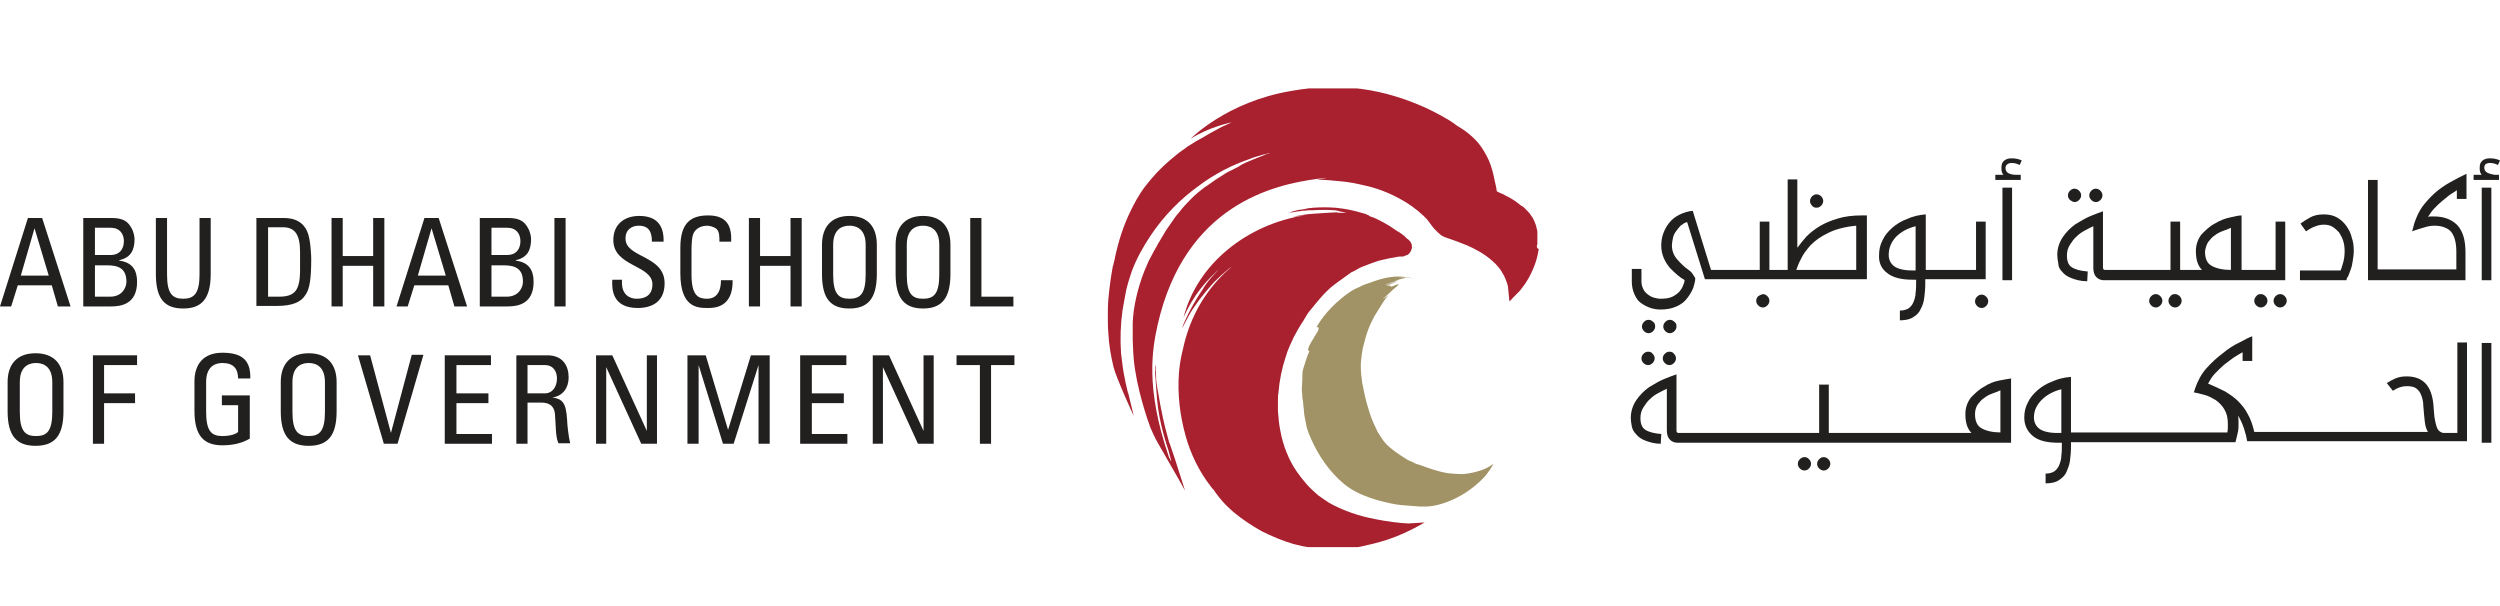 <svg xmlns="http://www.w3.org/2000/svg" width="594" height="144" viewBox="0 0 594 144" fill="none"><g clip-path="url(#clip0_2622_1513)"><g clip-path="url(#clip1_2622_1513)"><path d="M6.635 51.794H10.013L16.768 72.812H13.752L12.305 67.802H4.222L2.654 72.812H0L6.635 51.794ZM8.203 54.238L4.946 65.48H11.581L8.203 54.238Z" fill="#221F1F"></path><path d="M19.784 72.812V51.794H26.539C29.434 51.794 30.399 52.771 31.123 53.993C31.847 55.093 31.968 56.437 31.968 56.804C31.968 59.37 31.123 61.203 28.349 61.814V61.936C31.364 62.303 32.571 64.136 32.571 66.946C32.571 72.323 28.711 72.812 26.298 72.812H19.784ZM22.438 60.592H26.298C28.349 60.592 29.434 59.248 29.434 57.293C29.434 55.582 28.469 54.115 26.298 54.115H22.558V60.592H22.438ZM22.438 70.49H26.177C28.952 70.49 30.038 68.412 30.038 66.946C30.038 63.647 27.987 63.036 25.333 63.036H22.558V70.49H22.438Z" fill="#221F1F"></path><path d="M37.035 51.794H39.689V65.235C39.689 69.879 41.016 70.979 43.549 70.979C46.082 70.979 47.409 69.757 47.409 65.235V51.794H50.063V65.113C50.063 70.979 47.892 73.3 43.549 73.3C39.085 73.3 37.035 70.979 37.035 65.113V51.794V51.794Z" fill="#221F1F"></path><path d="M61.041 51.794H67.434C70.088 51.794 72.018 52.771 72.983 54.971C73.828 56.804 73.948 60.959 73.948 61.569C73.948 66.091 73.587 68.657 72.621 70.001C71.536 71.834 69.364 72.689 65.745 72.689H60.92V51.794H61.041ZM63.694 70.49H66.228C69.967 70.49 71.294 69.146 71.294 64.136V59.859C71.294 55.582 69.967 53.993 67.193 53.993H63.694V70.49V70.49Z" fill="#221F1F"></path><path d="M78.774 72.812V51.794H81.428V60.836H88.666V51.794H91.32V72.812H88.666V63.158H81.428V72.812H78.774V72.812Z" fill="#221F1F"></path><path d="M100.85 51.794H104.227L110.983 72.812H107.967L106.519 67.802H98.437L96.869 72.812H94.215L100.85 51.794ZM102.539 54.238L99.281 65.48H105.916L102.539 54.238Z" fill="#221F1F"></path><path d="M113.999 72.812V51.794H120.755C123.65 51.794 124.615 52.771 125.339 53.993C126.062 55.093 126.183 56.437 126.183 56.804C126.183 59.37 125.339 61.203 122.564 61.814V61.936C125.58 62.303 126.786 64.136 126.786 66.946C126.786 72.323 122.926 72.812 120.513 72.812H113.999ZM116.653 60.592H120.513C122.564 60.592 123.65 59.248 123.65 57.293C123.65 55.582 122.685 54.115 120.513 54.115H116.774V60.592H116.653ZM116.653 70.49H120.393C123.167 70.49 124.253 68.412 124.253 66.946C124.253 63.647 122.202 63.036 119.548 63.036H116.774V70.49H116.653Z" fill="#221F1F"></path><path d="M134.386 72.812H131.732V51.794H134.386V72.812Z" fill="#221F1F"></path><path d="M147.776 66.58V67.191C147.776 70.001 149.586 70.979 151.275 70.979C153.326 70.979 155.014 70.123 155.014 67.557C155.014 62.914 145.726 63.403 145.726 57.048C145.726 53.26 148.38 51.305 151.878 51.305C155.618 51.305 157.789 53.138 157.668 57.415H154.894C154.894 55.093 154.17 53.627 151.757 53.627C150.189 53.627 148.621 54.482 148.621 56.682C148.621 61.325 157.91 60.592 157.91 67.313C157.91 71.712 154.894 73.178 151.516 73.178C145.364 73.178 145.364 68.535 145.484 66.457H147.776V66.58Z" fill="#221F1F"></path><path d="M170.938 57.537C170.938 56.315 170.938 55.093 170.335 54.482C169.731 53.871 168.525 53.627 168.043 53.627C165.871 53.627 165.027 54.971 164.906 55.215C164.785 55.46 164.303 55.948 164.303 59.614V65.235C164.303 70.368 165.992 70.979 168.043 70.979C168.887 70.979 171.3 70.734 171.3 66.58H174.074C174.195 73.178 169.611 73.178 168.163 73.178C165.63 73.178 161.649 73.056 161.649 64.869V58.881C161.649 52.894 164.182 51.183 168.284 51.183C172.385 51.183 173.954 53.382 173.712 57.415H170.938V57.537Z" fill="#221F1F"></path><path d="M177.935 72.812V51.794H180.589V60.836H187.827V51.794H190.48V72.812H187.827V63.158H180.589V72.812H177.935V72.812Z" fill="#221F1F"></path><path d="M195.306 65.113V58.148C195.306 53.993 197.477 51.305 201.82 51.305C206.283 51.305 208.334 53.993 208.334 58.148V65.113C208.334 70.979 206.163 73.3 201.82 73.3C197.356 73.3 195.306 70.979 195.306 65.113ZM205.68 65.235V58.148C205.68 53.749 202.664 53.627 201.82 53.627C200.975 53.627 197.96 53.749 197.96 58.148V65.235C197.96 69.879 199.287 70.979 201.82 70.979C204.353 70.979 205.68 69.879 205.68 65.235Z" fill="#221F1F"></path><path d="M212.798 65.113V58.148C212.798 53.993 214.969 51.305 219.312 51.305C223.776 51.305 225.826 53.993 225.826 58.148V65.113C225.826 70.979 223.655 73.3 219.312 73.3C214.969 73.3 212.798 70.979 212.798 65.113ZM223.172 65.235V58.148C223.172 53.749 220.157 53.627 219.312 53.627C218.468 53.627 215.452 53.749 215.452 58.148V65.235C215.452 69.879 216.779 70.979 219.312 70.979C221.845 70.979 223.172 69.879 223.172 65.235Z" fill="#221F1F"></path><path d="M230.531 72.812V51.794H233.185V70.49H240.785V72.812H230.531Z" fill="#221F1F"></path><path d="M1.81 97.74V90.775C1.81 86.62 3.981 83.932 8.444 83.932C12.908 83.932 15.079 86.62 15.079 90.775V97.74C15.079 103.605 12.908 105.927 8.444 105.927C3.981 105.927 1.81 103.605 1.81 97.74ZM12.425 97.862V90.775C12.425 86.376 9.409 86.253 8.565 86.253C7.721 86.253 4.705 86.376 4.705 90.775V97.862C4.705 102.506 6.032 103.605 8.565 103.605C11.098 103.605 12.425 102.506 12.425 97.862Z" fill="#221F1F"></path><path d="M22.076 105.438V84.42H32.571V86.742H24.73V93.463H32.089V95.785H24.73V105.438H22.076Z" fill="#221F1F"></path><path d="M56.577 90.041C56.577 87.598 55.491 86.253 52.837 86.253C51.993 86.253 48.977 86.376 48.977 90.775V97.862C48.977 102.506 50.304 103.605 52.837 103.605C54.768 103.605 56.095 103.117 56.577 102.628V96.274H52.717V93.952H59.352V104.216C57.663 105.194 55.612 105.805 52.837 105.805C48.374 105.805 46.203 103.483 46.203 97.618V90.653C46.203 86.498 48.374 83.809 52.837 83.809C57.422 83.809 59.593 85.52 59.472 89.919H56.577V90.041Z" fill="#221F1F"></path><path d="M66.71 97.74V90.775C66.71 86.62 68.882 83.932 73.345 83.932C77.809 83.932 79.98 86.62 79.98 90.775V97.74C79.98 103.605 77.809 105.927 73.345 105.927C68.882 105.927 66.71 103.605 66.71 97.74ZM77.206 97.862V90.775C77.206 86.376 74.19 86.253 73.345 86.253C72.501 86.253 69.485 86.376 69.485 90.775V97.862C69.485 102.506 70.812 103.605 73.345 103.605C75.879 103.605 77.206 102.506 77.206 97.862Z" fill="#221F1F"></path><path d="M94.456 105.438H91.199L85.047 84.42H87.942L92.888 102.872L97.834 84.298H100.609L94.456 105.438Z" fill="#221F1F"></path><path d="M105.675 105.438V84.42H116.653V86.742H108.45V93.463H116.05V95.785H108.45V103.117H116.894V105.438H105.675Z" fill="#221F1F"></path><path d="M125.339 95.785V105.438H122.685V84.42H130.043C133.783 84.42 135.11 86.987 135.11 89.675C135.11 92.119 133.783 94.074 131.25 94.441C133.662 94.807 134.507 95.663 134.748 99.817C134.748 100.673 135.11 103.972 135.472 105.316H132.697C131.973 103.85 132.094 101.161 131.853 98.351C131.611 95.785 129.561 95.663 128.596 95.663H125.339V95.785ZM125.339 93.463H129.44C131.37 93.463 132.335 91.752 132.335 89.919C132.335 88.453 131.611 86.742 129.44 86.742H125.339V93.463Z" fill="#221F1F"></path><path d="M156.1 84.42V105.438H152.36L144.037 87.231V105.438H141.624V84.42H145.484L153.687 102.383V84.42H156.1Z" fill="#221F1F"></path><path d="M165.871 105.438H163.338V84.42H167.681L172.989 102.139L178.417 84.42H182.881V105.438H180.227V86.742L174.316 105.438H171.782L165.992 86.742V105.438H165.871Z" fill="#221F1F"></path><path d="M190.119 105.438V84.42H201.096V86.742H192.893V93.463H200.493V95.785H192.893V103.117H201.338V105.438H190.119Z" fill="#221F1F"></path><path d="M221.845 84.42V105.438H218.106L209.782 87.231V105.438H207.369V84.42H211.229L219.433 102.383V84.42H221.845Z" fill="#221F1F"></path><path d="M241.026 84.42V86.742H235.477V105.438H232.823V86.742H227.274V84.42H241.026Z" fill="#221F1F"></path><path d="M338.498 124.135L334.638 124.379C334.034 124.379 333.552 124.257 332.949 124.257C330.174 124.012 327.4 123.524 324.746 122.913C321.609 122.179 318.473 120.957 315.819 119.491C314.854 118.88 314.009 118.269 313.165 117.658C312.2 116.803 311.235 115.947 310.39 114.97L309.787 114.237C309.546 113.992 309.425 113.748 309.184 113.503C308.822 113.015 308.46 112.526 308.098 112.037C306.168 109.227 304.841 105.805 304.238 102.506C303.876 100.795 303.755 99.206 303.635 97.618C303.635 96.885 303.635 96.151 303.635 95.418C303.635 94.685 303.635 93.952 303.755 93.341C303.997 90.286 304.6 87.475 305.444 84.909C305.565 84.421 305.806 83.932 305.927 83.443C306.289 82.588 306.651 81.61 307.133 80.632C306.892 81.243 306.651 81.732 306.409 82.343C306.771 81.61 307.013 80.877 307.374 80.144C308.098 78.799 308.822 77.455 309.666 76.233C310.27 75.256 310.752 74.278 311.355 73.667C311.959 72.934 313.527 70.979 314.13 70.368C314.612 69.757 315.336 69.146 316.06 68.413C316.784 67.802 317.749 67.068 318.473 66.58C319.8 65.602 320.885 64.869 321.006 64.747C321.127 64.624 321.368 64.624 321.489 64.502C321.85 64.38 322.816 63.769 323.057 63.647C323.539 63.403 326.435 62.303 327.641 61.936C328.847 61.692 330.054 61.325 331.139 61.203C331.742 61.081 332.225 60.959 332.707 60.959C332.828 60.959 332.949 60.959 333.069 60.959C333.19 60.959 333.552 60.959 333.673 60.836C334.034 60.714 334.517 60.47 334.396 60.592C335 60.225 335.361 59.492 335.482 58.881C335.482 58.515 335.482 58.27 335.361 57.904C335.241 57.659 335.12 57.415 334.879 57.17C334.638 56.926 334.517 56.804 334.276 56.682C334.155 56.559 334.034 56.437 333.914 56.315C333.673 56.071 333.431 55.826 333.19 55.704C332.708 55.337 332.346 55.093 332.104 54.971C332.587 55.337 330.777 54.115 330.054 53.627C328.244 52.527 326.435 51.672 325.952 51.549C325.47 51.427 325.349 51.305 325.228 51.183L324.384 50.816C323.901 50.694 321.489 49.961 320.524 49.839H320.644C320.162 49.716 319.679 49.716 319.197 49.594C318.593 49.472 317.99 49.472 317.266 49.35H317.146C315.578 49.228 314.009 49.228 312.079 49.35C311.838 49.35 311.355 49.472 310.873 49.472C310.39 49.594 309.787 49.716 309.063 49.839C308.943 49.839 308.822 49.839 308.701 49.839C307.736 50.083 307.133 50.205 306.892 50.327C306.53 50.45 306.289 50.572 306.289 50.572C307.013 50.45 308.822 50.083 310.993 49.961C311.235 49.961 311.476 49.961 311.717 49.961H311.838C313.647 49.839 315.578 49.839 317.025 49.961C317.508 49.961 317.87 50.083 318.231 50.205C318.593 50.327 318.955 50.327 319.438 50.45C320.162 50.572 319.679 50.572 318.835 50.572C318.473 50.572 317.99 50.572 317.508 50.45C317.025 50.45 313.406 50.694 313.406 50.694C312.682 50.694 312.2 50.816 311.717 50.816C311.235 50.816 310.752 50.938 310.39 50.938C309.546 51.061 308.581 51.183 307.133 51.549C307.133 51.549 307.133 51.549 307.013 51.549C307.616 51.549 308.581 51.305 309.666 51.183C309.787 51.183 309.787 51.183 309.908 51.183C296.517 53.26 284.454 62.547 281.197 75.5C283.368 70.368 286.746 66.335 290.365 63.403C290.244 63.403 290.244 63.525 290.124 63.525C290.003 63.647 289.762 63.769 289.641 64.013C289.4 64.258 289.038 64.624 288.797 64.869C287.591 66.091 286.746 67.191 286.022 68.29C286.022 68.413 285.902 68.413 285.902 68.535C283.73 71.712 281.921 75.133 280.835 77.944C281.197 77.577 282.403 74.889 283.248 73.667C283.73 73.056 284.213 72.201 285.057 71.101C285.902 70.001 286.987 68.657 288.556 66.946C289.641 65.847 290.727 64.869 291.933 63.891C292.175 63.647 292.537 63.525 292.778 63.28C290.244 65.358 288.073 67.802 286.264 70.49C284.454 73.178 283.006 76.233 282.041 79.288C281.559 80.754 281.197 82.343 280.835 83.932C280.473 85.52 280.232 87.109 280.111 88.697C279.749 93.707 280.353 98.718 281.679 103.483C282.886 107.882 284.937 112.037 287.591 115.459C287.832 115.703 287.952 116.07 288.314 116.314C289.159 117.536 290.486 119.491 293.26 121.813C295.19 123.401 297.362 124.868 299.775 126.212C302.187 127.434 304.841 128.534 307.374 129.267C310.028 130 312.682 130.367 315.095 130.367C317.508 130.367 319.679 130.367 321.368 130.122C321.971 130.122 322.695 130 323.298 129.878C327.038 129.022 331.622 128.167 338.498 124.135Z" fill="#A9202F"></path><path d="M275.527 95.907C276.131 98.473 275.769 97.251 276.734 101.406C276.492 100.428 276.251 99.451 276.01 98.351C275.769 97.373 275.648 96.274 275.407 95.296L275.527 95.907Z" fill="#A9202F"></path><path d="M265.635 81.243C265.635 81.121 265.635 82.954 265.515 80.388C265.515 79.777 265.515 79.899 265.635 79.655C265.635 79.41 265.635 78.799 265.756 76.844C265.635 78.311 265.635 79.777 265.635 81.243Z" fill="#A9202F"></path><path d="M265.756 85.887C265.876 86.742 265.876 87.598 265.997 88.331C265.997 88.331 265.997 88.086 265.876 87.72C265.876 87.231 265.756 86.62 265.756 85.887Z" fill="#A9202F"></path><path d="M271.184 68.779L270.581 70.979C270.461 71.712 270.34 72.445 270.219 73.178L270.581 71.223C270.581 71.101 270.822 70.246 271.184 68.779Z" fill="#A9202F"></path><path d="M270.582 71.223C270.582 71.468 270.702 70.856 271.185 69.146L270.582 71.223Z" fill="#A9202F"></path><path d="M269.737 80.144C269.857 78.799 269.737 78.066 269.857 77.211C269.857 76.722 269.978 76.233 269.978 75.5C269.978 74.767 270.219 73.911 270.461 72.689C270.461 72.567 270.34 72.812 270.34 73.3C270.219 73.789 270.099 74.522 270.099 75.256C269.978 76.111 269.978 76.966 269.857 77.822C269.737 78.677 269.737 79.41 269.737 80.144Z" fill="#A9202F"></path><path d="M274.804 60.225C275.045 59.737 275.407 59.37 275.648 58.881L275.769 58.515C275.407 59.126 275.166 59.614 274.804 60.225Z" fill="#A9202F"></path><path d="M277.82 55.704L276.854 56.926C276.734 57.17 276.613 57.415 276.493 57.659C276.131 58.148 275.769 58.881 275.407 59.614C275.045 60.225 274.683 60.959 274.442 61.447C274.321 61.936 274.683 60.959 275.407 59.737C275.769 59.126 276.251 58.392 276.613 57.659C277.096 56.926 277.458 56.193 277.82 55.704Z" fill="#A9202F"></path><path d="M272.873 65.847C272.873 65.969 273.597 64.38 273.838 63.647C273.959 63.28 274.079 63.158 273.838 63.647C273.718 63.891 273.597 64.258 273.356 64.747C273.235 64.991 273.114 65.358 272.994 65.724C272.873 66.091 272.752 66.457 272.511 66.946C272.752 66.213 272.994 65.358 273.356 64.747C273.718 64.013 273.959 63.28 274.2 62.791C274.683 61.814 274.924 61.447 274.321 62.669C275.406 60.47 275.406 60.348 275.406 60.47C275.406 60.47 275.286 60.592 275.286 60.47C275.286 60.348 275.406 60.103 275.889 59.37C275.768 59.614 275.527 59.981 275.406 60.225C275.286 60.47 275.165 60.836 275.045 61.081C274.803 61.569 274.441 62.181 274.2 62.669C273.959 63.158 273.718 63.769 273.476 64.258C273.356 64.747 273.114 65.358 272.873 65.847Z" fill="#A9202F"></path><path d="M278.664 55.215C279.025 54.727 279.387 54.238 279.749 53.627C280.111 53.138 280.473 52.649 280.835 52.16C281.559 51.183 282.283 50.327 282.765 49.839C281.197 51.672 279.749 53.382 278.664 55.215Z" fill="#A9202F"></path><path d="M280.111 53.505C279.387 54.36 278.784 55.337 278.061 56.315C278.422 55.704 278.905 55.215 279.267 54.604C279.629 54.238 279.87 53.871 280.111 53.505Z" fill="#A9202F"></path><path d="M283.127 49.594L282.283 50.572L281.438 51.549C281.438 51.549 281.559 51.427 281.8 51.061C281.921 50.938 282.042 50.694 282.283 50.45C282.524 50.205 282.645 49.961 282.886 49.716C283.851 48.739 285.178 47.517 286.384 46.417C285.54 47.15 284.696 47.761 284.092 48.372C283.61 49.105 283.248 49.472 283.127 49.594Z" fill="#A9202F"></path><path d="M286.505 46.539C287.229 45.928 288.073 45.317 288.797 44.828C288.073 45.317 287.349 45.928 286.505 46.539Z" fill="#A9202F"></path><path d="M274.321 61.814C274.562 61.325 274.804 60.836 275.045 60.348C275.286 59.859 275.527 59.37 275.769 59.003C276.01 58.515 276.251 58.148 276.492 57.659C276.734 57.293 276.975 56.804 277.337 56.437C275.648 59.003 274.08 61.692 272.994 64.502C273.477 63.647 273.839 62.791 274.321 61.814Z" fill="#A9202F"></path><path d="M365.158 58.637C365.158 58.392 365.158 58.27 365.279 58.026C365.279 57.904 365.279 57.781 365.279 57.659C365.279 57.537 365.279 57.293 365.279 57.17C365.279 56.559 365.279 56.071 365.279 55.582V55.337V55.215C365.279 54.971 365.279 54.727 365.158 54.482C365.037 53.627 364.676 52.771 364.314 52.038C364.193 51.794 364.072 51.549 363.831 51.305C363.59 50.816 363.228 50.45 362.866 50.083C362.625 49.839 362.384 49.594 362.142 49.35C362.022 49.228 361.901 49.105 361.66 48.983C361.539 48.983 361.539 48.861 361.418 48.861C360.695 48.25 359.85 47.639 359.006 47.15C358.282 46.784 357.679 46.417 356.955 46.05C356.593 45.928 356.231 45.806 355.869 45.562L355.628 45.44L355.507 44.584L355.266 43.484C355.145 42.751 354.904 42.018 354.784 41.285C354.422 39.818 353.939 38.352 353.215 37.008C352.492 35.664 351.647 34.319 350.561 33.22C349.476 32.12 348.269 31.142 347.063 30.409C346.46 30.043 345.857 29.676 345.254 29.187C344.65 28.821 344.047 28.332 343.444 28.087C342.841 27.721 342.238 27.354 341.514 26.988C341.152 26.866 340.911 26.621 340.549 26.499L339.584 26.01C334.397 23.566 328.968 21.855 323.419 21.122C317.87 20.389 312.2 20.633 306.771 21.611C291.451 24.177 282.886 32.975 282.886 32.975C287.229 30.165 292.657 29.065 292.657 29.065C292.657 29.065 291.933 29.432 290.245 30.165C289.762 30.409 287.591 31.631 287.349 31.753C286.867 31.998 286.384 32.364 285.902 32.609C285.419 32.853 285.057 33.098 284.575 33.342C284.334 33.464 284.092 33.586 283.972 33.709C283.73 33.831 283.61 33.953 283.368 34.075C283.007 34.319 282.524 34.564 282.162 34.808C281.438 35.419 280.594 35.908 279.991 36.397C279.267 37.008 278.664 37.497 278.061 37.986C275.889 39.818 273.838 42.018 272.15 44.218C270.461 46.417 269.375 48.617 268.651 50.083C266.962 53.505 265.756 57.293 264.912 61.203V61.325C264.791 61.814 264.67 62.303 264.55 62.791C264.55 62.914 264.55 63.036 264.429 63.158C263.946 65.724 263.585 68.413 263.343 71.101C263.223 72.445 263.223 73.789 263.223 75.133C263.223 76.478 263.223 77.822 263.343 79.166C263.464 81.854 263.946 84.543 264.55 87.109C265.153 89.675 269.375 98.84 269.375 98.84C269.254 98.351 268.048 93.219 267.927 92.852C267.927 92.974 268.048 93.341 268.048 93.585C267.807 92.608 267.565 91.508 267.324 90.408V90.286C266.842 88.209 266.6 86.009 266.359 83.932C266.118 80.51 266.239 77.089 266.721 73.667C266.962 72.079 267.324 70.49 267.565 69.024C267.927 67.435 268.41 65.969 268.892 64.502C269.978 61.569 271.546 58.759 273.235 56.193C276.613 51.061 280.835 47.028 284.575 44.34C286.626 42.751 288.676 41.529 290.727 40.429C292.778 39.33 294.949 38.474 297 37.741C297.845 37.374 298.81 37.13 299.654 36.886C300.016 36.764 300.378 36.641 300.74 36.641C300.86 36.641 300.981 36.519 301.102 36.519C300.981 36.519 300.981 36.519 300.86 36.519C301.222 36.397 301.705 36.275 302.067 36.275C301.946 36.275 301.946 36.275 301.825 36.275C301.946 36.275 302.067 36.275 302.187 36.153C301.584 36.397 301.102 36.519 300.619 36.764C299.292 37.252 298.206 37.741 297.241 38.108C296.276 38.474 295.552 38.841 295.07 39.085C293.743 39.818 294.346 39.452 295.914 38.841C297.483 38.108 299.895 37.13 302.187 36.153C297.362 37.986 291.572 40.552 286.867 44.095C286.626 44.218 286.505 44.34 286.264 44.462C286.626 44.218 286.987 43.851 287.349 43.606C288.073 43.118 288.676 42.629 289.4 42.262C290.124 41.774 290.848 41.407 291.813 40.918C293.019 40.185 292.537 40.429 290.968 41.285C290.365 41.651 289.641 42.14 288.918 42.507C288.194 42.995 287.47 43.484 286.746 44.095C285.299 45.195 283.73 46.417 282.524 47.761C281.921 48.372 281.318 48.983 280.835 49.594C280.353 50.205 279.991 50.694 279.629 51.061C279.026 51.794 278.784 52.282 278.664 52.405C278.422 52.771 278.061 53.26 277.819 53.627C277.578 53.993 277.216 54.482 276.975 54.849C276.492 55.704 276.01 56.437 275.527 57.293L274.924 58.27C275.165 58.026 275.286 57.659 275.527 57.293C275.407 57.537 275.165 57.781 275.045 58.148C274.803 58.637 274.442 59.126 274.2 59.614L273.356 61.203C272.753 62.181 272.391 63.403 271.908 64.38C270.219 68.657 269.254 73.178 269.134 76.722C269.134 77.089 269.134 77.333 269.134 77.577C269.134 77.822 269.134 78.066 269.134 78.188C269.134 78.555 269.134 78.799 269.134 78.922C269.134 79.044 269.134 79.044 269.134 79.044C269.134 79.655 269.134 80.144 269.134 80.754C269.134 81.854 269.254 82.71 269.254 83.565C269.254 84.298 269.375 84.909 269.375 85.276C269.978 92.119 272.753 100.062 273.356 101.65C273.356 101.65 274.442 104.216 275.286 105.561C275.889 106.66 280.594 114.725 281.559 116.558L279.146 108.982C278.784 108.005 278.422 106.783 277.94 105.438C277.94 105.438 277.94 105.316 277.819 105.194C277.096 102.628 276.372 99.939 275.769 96.64C275.648 96.029 275.286 93.952 274.924 91.874C274.924 91.63 274.803 91.263 274.803 91.019C274.683 90.286 274.683 89.675 274.683 89.186C274.683 88.697 274.683 88.331 274.562 88.086C274.562 87.964 274.562 87.842 274.562 87.842C274.562 87.231 274.562 86.864 274.442 86.742C274.321 87.964 274.683 91.263 274.924 94.929C275.407 100.673 277.337 106.049 277.699 107.271C277.819 107.76 278.061 108.616 278.302 109.593C278.302 109.715 277.94 109.104 277.699 108.493C272.029 91.874 273.838 82.832 275.045 77.211C281.559 48.494 302.911 43.851 312.924 42.507C316.663 42.018 314.974 42.385 312.924 42.629C313.406 42.629 313.889 42.751 314.613 42.751C315.336 42.751 316.181 42.873 317.628 42.995C318.955 43.118 320.765 43.24 323.298 43.851C325.711 44.34 328.847 45.195 332.466 47.15C334.517 48.25 336.447 49.594 338.257 51.305C338.498 51.549 338.739 51.794 339.101 52.16C339.342 52.527 339.584 52.771 339.825 53.138C340.066 53.505 340.308 53.749 340.669 54.238C341.031 54.604 341.393 54.971 341.755 55.337C341.996 55.46 342.117 55.704 342.358 55.826C342.479 55.949 342.479 55.949 342.72 56.071C342.841 56.071 342.961 56.193 342.961 56.193L343.203 56.315C345.012 56.926 346.701 57.537 348.511 58.27C350.441 59.126 352.612 60.225 354.663 62.058C355.628 62.914 356.593 64.013 357.196 65.236C357.438 65.48 357.438 65.846 357.679 66.213C357.799 66.58 357.92 66.824 358.041 67.191L358.161 67.557C358.161 67.679 358.282 67.924 358.282 68.046C358.282 68.413 358.403 68.901 358.403 69.268C358.523 70.123 358.523 70.856 358.644 71.59C358.885 71.468 359.126 71.101 359.488 70.734C359.73 70.49 360.091 70.123 360.333 69.879L361.177 69.024C361.298 68.901 361.418 68.657 361.539 68.535L361.901 68.046C362.504 67.313 362.987 66.457 363.469 65.602C363.469 65.48 363.469 65.48 363.59 65.358C363.831 64.869 364.072 64.38 364.314 63.769C364.796 62.669 365.279 61.203 365.52 59.614C365.52 59.492 365.52 59.37 365.641 59.248C365.158 58.881 365.158 58.759 365.158 58.637ZM279.026 52.649C278.905 52.771 278.905 52.894 278.784 52.894C278.905 52.894 278.905 52.771 279.026 52.649ZM269.737 74.645C269.737 74.4 269.858 74.156 269.858 73.912C269.858 74.156 269.737 74.522 269.737 74.767C269.737 74.767 269.737 74.767 269.737 74.645Z" fill="#A9202F"></path><path d="M301.946 36.641C301.705 36.641 301.584 36.763 301.343 36.763C301.584 36.763 301.825 36.641 301.946 36.641Z" fill="#A9202F"></path><path d="M312.803 77.7C313.044 77.822 313.406 77.577 313.286 78.188C313.165 78.677 312.924 79.044 312.682 79.41C312.441 79.777 312.2 80.144 311.959 80.632C311.717 80.999 311.476 81.365 311.235 81.854C310.994 82.221 310.873 82.71 310.752 83.198L311.114 83.443C310.752 84.176 310.511 84.909 310.27 85.642C310.029 86.376 309.787 87.231 309.546 87.964C309.425 88.697 309.425 89.43 309.425 90.286C309.425 91.019 309.305 91.874 309.305 92.608L309.425 93.952V94.563L309.546 95.052C309.667 95.663 309.667 96.64 309.787 97.251C309.787 98.229 310.149 100.062 310.511 101.65C310.873 102.872 311.114 103.361 311.597 104.461C313.286 108.249 315.819 112.037 319.317 114.97C322.816 117.902 328.244 119.247 331.743 119.858C333.19 120.102 336.327 120.224 337.171 120.346C337.774 120.346 338.257 120.346 339.101 120.346C342.238 120.224 345.977 118.513 348.028 117.169C349.838 116.07 352.612 113.748 353.698 112.037C354.18 111.426 355.145 109.715 354.784 110.204C354.663 110.326 354.18 110.693 353.698 110.937C352.612 111.67 349.717 112.526 347.425 112.648C346.46 112.648 344.771 112.526 343.806 112.404C341.755 112.037 339.584 111.304 337.292 110.448L336.447 110.204C336.206 110.082 335.965 109.96 335.723 109.837C335.241 109.593 334.758 109.471 334.397 109.226C333.552 108.738 330.295 106.66 329.089 105.194C328.968 104.95 328.727 104.827 328.606 104.583C328.485 104.339 328.244 104.094 328.124 103.85C328.003 103.605 327.762 103.361 327.641 103.117C327.52 102.872 327.279 102.628 327.158 102.261C326.555 101.039 325.952 99.695 325.47 98.229C324.987 96.762 324.505 95.052 324.143 93.341C324.022 92.974 324.022 92.485 323.901 92.119C323.781 91.752 323.781 91.386 323.66 91.019C323.66 90.653 323.539 90.286 323.539 89.919C323.539 89.553 323.419 89.186 323.419 88.942C323.298 87.597 323.298 86.376 323.419 85.398C323.539 84.42 323.66 83.443 323.781 82.832L323.901 82.343C324.263 80.999 324.625 79.41 325.228 77.944C325.832 76.478 326.555 75.011 327.4 73.789C327.52 73.545 327.762 73.178 328.003 72.812C328.244 72.445 328.365 72.201 328.606 71.834C328.968 71.223 329.451 70.612 329.933 70.123C329.451 70.49 328.847 70.856 328.485 71.101C329.571 70.123 330.657 69.146 331.019 68.779C332.225 67.802 332.466 67.557 332.225 67.557C331.984 67.557 331.381 67.802 330.778 68.046C329.933 68.29 330.898 67.557 329.571 68.046C330.416 67.557 330.898 67.313 331.863 66.946C331.863 66.824 331.139 67.191 330.536 67.435C329.933 67.802 329.33 68.046 329.571 67.802C330.416 67.435 331.381 66.824 332.346 66.58C332.104 66.58 331.26 66.824 330.536 67.191C329.812 67.435 329.089 67.802 329.089 67.679C329.571 67.435 331.743 66.702 331.984 66.58C331.984 66.58 331.019 66.824 330.536 67.068C331.984 66.457 333.19 66.213 333.673 66.091C333.914 66.091 333.914 65.969 333.793 65.969C333.552 65.969 333.19 65.969 332.346 65.969C333.311 65.846 334.879 65.846 335.844 66.213C335.362 65.969 334.396 65.846 333.914 65.846C334.517 65.846 335.12 65.969 335.723 66.213C335.603 66.213 335.482 66.091 335.482 66.091C335 65.969 334.638 65.846 334.035 65.846C334.396 65.846 334.879 65.969 335.241 66.091C335 65.969 334.638 65.846 334.155 65.846C332.587 65.602 331.139 65.724 330.295 65.846C328.606 66.091 327.038 66.58 325.47 67.191L324.384 67.557C324.022 67.679 323.66 67.802 323.298 68.046C322.454 68.413 321.609 68.779 320.886 69.268C317.628 71.468 314.733 74.4 312.803 77.7Z" fill="#A29366"></path><path d="M391.577 83.565C391.215 83.565 390.853 83.687 390.491 84.054C390.25 84.298 390.009 84.665 390.009 85.154C390.009 85.52 390.129 85.887 390.491 86.253C390.733 86.498 391.095 86.742 391.577 86.742C391.939 86.742 392.301 86.62 392.663 86.253C392.904 86.009 393.145 85.642 393.145 85.154C393.145 84.787 393.025 84.42 392.663 84.054C392.421 83.687 392.06 83.565 391.577 83.565Z" fill="#221F1F"></path><path d="M396.643 83.565C396.282 83.565 395.92 83.687 395.558 84.054C395.316 84.298 395.075 84.665 395.075 85.154C395.075 85.52 395.196 85.887 395.558 86.253C395.799 86.498 396.161 86.742 396.643 86.742C397.005 86.742 397.367 86.62 397.729 86.253C397.97 86.009 398.212 85.642 398.212 85.154C398.212 84.787 398.091 84.42 397.729 84.054C397.488 83.687 397.126 83.565 396.643 83.565Z" fill="#221F1F"></path><path d="M428.732 108.616C428.37 108.616 428.008 108.738 427.647 109.104C427.405 109.349 427.164 109.715 427.164 110.204C427.164 110.571 427.285 110.937 427.647 111.304C427.888 111.548 428.25 111.793 428.732 111.793C429.094 111.793 429.456 111.671 429.818 111.304C430.059 111.06 430.301 110.693 430.301 110.204C430.301 109.838 430.18 109.471 429.818 109.104C429.456 108.738 429.215 108.616 428.732 108.616Z" fill="#221F1F"></path><path d="M433.316 108.616C432.954 108.616 432.592 108.738 432.231 109.104C431.989 109.349 431.748 109.715 431.748 110.204C431.748 110.571 431.869 110.937 432.231 111.304C432.472 111.548 432.834 111.793 433.316 111.793C433.678 111.793 434.04 111.671 434.402 111.304C434.643 111.06 434.885 110.693 434.885 110.204C434.885 109.838 434.764 109.471 434.402 109.104C434.04 108.738 433.678 108.616 433.316 108.616Z" fill="#221F1F"></path><path d="M471.437 91.874C470.23 92.486 469.265 93.463 468.3 94.441C467.456 95.54 466.973 96.885 466.973 98.351C466.973 99.451 467.094 100.306 467.335 101.039C467.576 101.772 467.938 102.383 468.421 102.872H465.284H457.322H446.707H436.573H434.523V91.386H432.231V102.872H426.199H418.117H408.345H400.263H398.815C398.453 102.872 398.333 102.628 398.333 102.261V88.942C397.609 89.186 396.644 89.553 395.437 90.041C394.231 90.53 393.025 91.263 391.818 91.997C390.612 92.852 389.647 93.83 388.803 95.052C387.958 96.274 387.476 97.74 387.476 99.329C387.476 99.939 387.596 100.673 387.717 101.284C387.837 102.017 388.199 102.628 388.803 103.239C389.285 103.85 390.009 104.339 390.974 104.705C391.939 105.072 393.145 105.438 394.593 105.438L394.714 103.117C393.025 102.994 391.698 102.628 390.974 102.139C390.13 101.65 389.768 100.673 389.768 99.329C389.768 98.351 390.009 97.496 390.491 96.762C390.974 96.029 391.456 95.296 392.06 94.807C392.663 94.196 393.387 93.707 394.11 93.341C394.834 92.974 395.437 92.608 396.041 92.363V102.261C396.041 103.239 396.282 103.972 396.764 104.461C397.247 104.95 397.85 105.194 398.574 105.194H400.383H408.466H418.237H426.32H436.694H446.827H457.443H465.405H477.83V89.919C477.106 90.042 476.262 90.164 475.056 90.408C473.729 90.653 472.522 91.141 471.437 91.874ZM475.418 102.75C473.487 102.75 471.919 102.383 470.833 101.772C469.748 101.161 469.265 100.062 469.265 98.351C469.265 97.496 469.506 96.762 469.868 96.151C470.351 95.54 470.833 94.929 471.437 94.563C472.04 94.074 472.764 93.707 473.487 93.463C474.211 93.219 474.814 92.974 475.297 92.73V102.75H475.418Z" fill="#221F1F"></path><path d="M583.747 102.872H581.696H580.972C580.61 102.872 580.369 102.872 580.128 102.75C579.886 102.628 579.645 102.506 579.525 102.383C579.404 102.261 579.283 102.139 579.163 101.895C579.042 101.65 578.921 101.406 578.801 100.917C578.68 100.428 578.559 99.939 578.439 99.206C578.318 98.473 578.318 97.618 578.198 96.396C577.836 91.752 575.785 89.431 571.804 89.431C570.839 89.431 569.994 89.553 569.15 89.919C568.306 90.286 567.702 90.653 567.099 91.019L568.547 92.852C569.633 92.119 570.718 91.752 571.804 91.752C572.286 91.752 572.648 91.752 573.131 91.874C573.613 91.997 573.975 92.119 574.337 92.486C574.699 92.852 575.061 93.219 575.302 93.952C575.544 94.563 575.785 95.418 575.785 96.518C575.905 98.107 576.026 99.329 576.147 100.306C576.267 101.284 576.509 102.017 576.871 102.628H565.169H555.036H544.903H536.82H535.614C535.252 101.039 534.769 99.573 534.046 98.351C533.442 97.129 532.598 96.151 531.754 95.296C530.909 94.441 529.823 93.707 528.617 92.974C527.411 92.363 526.084 91.752 524.636 91.141C525.119 90.286 525.601 89.431 526.325 88.697C527.049 87.964 527.773 87.231 528.496 86.62C529.341 86.009 530.065 85.398 530.788 84.909C531.512 84.421 532.236 84.054 532.839 83.687V85.765H535.131V79.899C534.408 80.144 533.442 80.632 532.115 81.365C530.789 81.977 529.462 82.832 528.135 83.932C526.808 84.909 525.481 86.131 524.274 87.475C523.068 88.82 522.223 90.408 521.62 92.119L521.258 93.219C521.982 93.341 522.827 93.585 523.792 93.83C524.757 94.074 525.601 94.563 526.446 95.052C527.29 95.663 528.014 96.396 528.496 97.251C529.1 98.229 529.341 99.329 529.341 100.795C529.341 101.528 529.341 102.139 529.22 102.75H520.293H512.211H504.249H494.116H492.065V89.553C490.376 89.675 488.929 90.041 487.602 90.653C486.275 91.141 485.068 91.874 484.103 92.73C483.138 93.585 482.294 94.563 481.811 95.663C481.208 96.762 480.967 97.984 480.967 99.206C480.967 101.039 481.691 102.506 483.018 103.605C484.345 104.705 486.395 105.194 489.049 105.194H489.894V105.683C489.894 106.538 489.894 107.516 489.773 108.249C489.773 109.104 489.532 109.838 489.291 110.448C489.049 111.059 488.687 111.548 488.205 111.915C487.722 112.281 486.998 112.526 486.033 112.526V114.848C487.36 114.848 488.446 114.603 489.17 114.114C489.894 113.626 490.617 113.015 490.979 112.159C491.341 111.304 491.703 110.448 491.824 109.471C491.944 108.493 492.065 107.394 492.065 106.294V105.072H494.116H504.249H512.332H520.414H531.15C531.392 103.972 531.633 103.239 531.754 102.506C531.874 101.895 531.874 101.284 531.874 100.673C531.874 99.939 531.874 99.329 531.754 98.718C532.357 99.695 532.839 100.795 533.201 101.895C533.563 102.994 533.804 103.972 533.925 104.827H537.061H545.144H555.277H565.41H581.817H586.159V81.365H583.867V102.872H583.747ZM489.652 102.872H488.808C486.878 102.872 485.43 102.506 484.586 101.895C483.741 101.284 483.259 100.306 483.259 99.206C483.259 97.618 483.862 96.274 485.068 95.052C486.275 93.83 487.843 92.974 489.773 92.486V102.872H489.652Z" fill="#221F1F"></path><path d="M591.949 81.488H589.657V105.194H591.949V81.488Z" fill="#221F1F"></path><path d="M390.009 72.079C390.733 72.567 391.456 72.934 392.18 73.178C393.025 73.423 393.748 73.545 394.472 73.545C396.041 73.545 397.247 73.301 398.333 72.812C399.418 72.323 400.263 71.712 400.866 70.857C401.469 70.123 401.952 69.268 402.313 68.413C402.555 67.557 402.796 66.824 402.796 66.091L402.193 65.113C402.072 64.991 401.952 64.869 401.831 64.624C401.71 64.502 401.469 64.38 401.228 64.136C400.142 63.403 399.298 62.547 398.453 61.57C397.609 60.592 397.247 59.492 397.247 58.27C397.247 57.782 397.367 57.17 397.488 56.559C397.609 55.949 397.85 55.46 398.212 54.971C398.574 54.482 398.936 53.993 399.298 53.627C399.78 53.26 400.263 52.894 400.866 52.771L405.088 66.335H407.259H415.342H422.339H443.57V51.183H442.364C440.192 51.183 438.262 51.427 436.694 51.916C435.005 52.405 433.558 53.016 432.351 53.749C431.145 54.482 430.059 55.337 429.215 56.193C428.37 57.17 427.647 58.026 427.043 58.881V42.629H424.751V64.136H422.459H420.409V52.649H418.116V64.136H415.463H407.38H406.536L402.193 50.083C400.986 50.205 399.901 50.572 398.936 51.061C397.971 51.549 397.247 52.16 396.644 52.894C396.041 53.627 395.558 54.482 395.196 55.46C394.834 56.437 394.714 57.415 394.714 58.392C394.714 59.492 394.955 60.47 395.317 61.325C395.679 62.181 396.161 62.914 396.764 63.647C397.367 64.258 397.971 64.869 398.574 65.358C399.177 65.847 399.66 66.213 400.142 66.457L400.263 66.58C400.263 66.824 400.142 67.313 399.901 67.802C399.78 68.29 399.418 68.779 399.056 69.268C398.574 69.757 398.091 70.123 397.367 70.49C396.644 70.857 395.679 70.979 394.472 70.979C393.99 70.979 393.507 70.857 393.025 70.734C392.542 70.612 392.06 70.368 391.577 70.001C391.095 69.635 390.733 69.268 390.491 68.779C390.25 68.29 390.009 67.68 390.009 66.946V63.891H387.717V66.946C387.717 68.046 387.958 69.024 388.32 69.879C388.802 70.979 389.285 71.59 390.009 72.079ZM427.888 61.57C428.37 60.47 429.215 59.37 430.18 58.27C431.266 57.17 432.593 56.193 434.402 55.337C436.091 54.482 438.383 53.871 441.037 53.627V64.136H426.802C427.043 63.525 427.285 62.669 427.888 61.57Z" fill="#221F1F"></path><path d="M397.85 76.478C397.609 76.233 397.247 75.989 396.765 75.989C396.403 75.989 396.041 76.111 395.679 76.478C395.438 76.722 395.196 77.089 395.196 77.578C395.196 77.944 395.317 78.311 395.679 78.677C395.92 78.922 396.282 79.166 396.765 79.166C397.126 79.166 397.488 79.044 397.85 78.677C398.091 78.433 398.333 78.066 398.333 77.578C398.333 77.089 398.212 76.722 397.85 76.478Z" fill="#221F1F"></path><path d="M392.784 76.478C392.543 76.233 392.181 75.989 391.698 75.989C391.336 75.989 390.974 76.111 390.612 76.478C390.371 76.722 390.13 77.089 390.13 77.578C390.13 77.944 390.251 78.311 390.612 78.677C390.854 78.922 391.216 79.166 391.698 79.166C392.06 79.166 392.422 79.044 392.784 78.677C393.025 78.433 393.266 78.066 393.266 77.578C393.266 77.089 393.146 76.722 392.784 76.478Z" fill="#221F1F"></path><path d="M417.755 70.368C417.514 70.612 417.272 70.979 417.272 71.468C417.272 71.834 417.393 72.201 417.755 72.567C417.996 72.812 418.358 73.056 418.841 73.056C419.203 73.056 419.565 72.934 419.926 72.567C420.168 72.323 420.409 71.956 420.409 71.468C420.409 71.101 420.288 70.734 419.926 70.368C419.685 70.123 419.323 69.879 418.841 69.879C418.479 70.001 418.117 70.123 417.755 70.368Z" fill="#221F1F"></path><path d="M431.628 49.35C431.99 49.35 432.352 49.228 432.714 48.861C432.955 48.617 433.196 48.25 433.196 47.761C433.196 47.395 433.075 47.028 432.714 46.661C432.472 46.417 432.11 46.173 431.628 46.173C431.266 46.173 430.904 46.295 430.542 46.661C430.301 46.906 430.06 47.273 430.06 47.761C430.06 48.128 430.18 48.495 430.542 48.861C430.783 49.228 431.145 49.35 431.628 49.35Z" fill="#221F1F"></path><path d="M448.395 64.869C449.722 65.969 451.773 66.457 454.427 66.457H455.271V66.946C455.271 67.802 455.271 68.779 455.151 69.512C455.151 70.368 454.91 71.101 454.668 71.712C454.427 72.323 454.065 72.812 453.583 73.178C453.1 73.545 452.376 73.789 451.411 73.789V76.111C452.738 76.111 453.824 75.867 454.548 75.378C455.392 74.889 455.995 74.278 456.357 73.423C456.84 72.567 457.081 71.712 457.202 70.734C457.322 69.757 457.443 68.657 457.443 67.557V66.335H459.494H466.852H471.798V52.649H469.506V64.136H466.852H459.614H457.563V50.938C455.875 51.061 454.427 51.427 453.1 52.038C451.773 52.527 450.567 53.26 449.602 54.115C448.637 54.971 447.792 55.948 447.31 57.048C446.706 58.148 446.465 59.37 446.465 60.592C446.345 62.425 447.068 63.891 448.395 64.869ZM450.446 56.315C451.652 55.093 453.221 54.238 455.151 53.749V64.258H454.306C452.376 64.258 450.929 63.891 450.084 63.28C449.24 62.669 448.757 61.692 448.757 60.592C448.757 58.881 449.36 57.537 450.446 56.315Z" fill="#221F1F"></path><path d="M470.834 70.001C470.472 70.001 470.11 70.123 469.748 70.49C469.507 70.734 469.266 71.101 469.266 71.59C469.266 71.956 469.386 72.323 469.748 72.69C469.989 72.934 470.351 73.178 470.834 73.178C471.196 73.178 471.558 73.056 471.92 72.69C472.161 72.445 472.402 72.079 472.402 71.59C472.402 71.223 472.281 70.857 471.92 70.49C471.558 70.123 471.196 70.001 470.834 70.001Z" fill="#221F1F"></path><path d="M478.071 44.584H475.779V66.58H478.071V44.584Z" fill="#221F1F"></path><path d="M477.951 38.719C478.554 38.719 479.157 38.841 479.881 39.208L480.364 38.108C479.519 37.741 478.796 37.619 477.951 37.619C477.348 37.619 476.745 37.741 476.262 38.108C475.78 38.474 475.538 38.963 475.538 39.818C475.538 40.185 475.538 40.552 475.659 40.918C475.78 41.285 475.9 41.407 476.021 41.529H474.091V42.751H480.123V41.529H478.916C478.313 41.529 477.71 41.407 477.227 41.163C476.745 40.918 476.503 40.429 476.503 39.941C476.503 39.574 476.624 39.33 476.865 39.085C477.227 38.841 477.469 38.719 477.951 38.719Z" fill="#221F1F"></path><path d="M492.909 48.006C493.271 48.006 493.633 47.883 493.995 47.517C494.236 47.272 494.477 46.906 494.477 46.417C494.477 46.05 494.357 45.684 493.995 45.317C493.754 45.073 493.392 44.828 492.909 44.828C492.547 44.828 492.185 44.951 491.823 45.317C491.582 45.562 491.341 45.928 491.341 46.417C491.341 46.784 491.461 47.15 491.823 47.517C492.185 47.761 492.547 48.006 492.909 48.006Z" fill="#221F1F"></path><path d="M497.976 48.006C498.338 48.006 498.7 47.883 499.062 47.517C499.303 47.272 499.545 46.906 499.545 46.417C499.545 46.05 499.424 45.684 499.062 45.317C498.821 45.073 498.459 44.828 497.976 44.828C497.615 44.828 497.253 44.951 496.891 45.317C496.649 45.562 496.408 45.928 496.408 46.417C496.408 46.784 496.529 47.15 496.891 47.517C497.132 47.761 497.494 48.006 497.976 48.006Z" fill="#221F1F"></path><path d="M490.014 64.624C490.496 65.236 491.22 65.724 492.185 66.091C493.15 66.457 494.357 66.824 495.925 66.824L496.046 64.502C494.357 64.38 493.03 64.013 492.306 63.525C491.462 63.036 491.1 62.058 491.1 60.714C491.1 59.737 491.341 58.881 491.823 58.148C492.306 57.415 492.789 56.682 493.392 56.193C493.995 55.582 494.719 55.093 495.442 54.727C496.166 54.36 496.769 53.993 497.373 53.749V63.647C497.373 64.624 497.614 65.358 498.096 65.847C498.579 66.335 499.182 66.58 499.906 66.58H501.715H509.798H520.172H534.648H542.972V52.649H540.68V64.136H534.648H532.598V51.183C531.874 51.183 531.029 51.427 529.823 51.672C528.617 51.916 527.41 52.405 526.204 53.138C524.998 53.749 524.033 54.727 523.068 55.704C522.223 56.804 521.741 58.148 521.741 59.614C521.741 60.714 521.861 61.57 522.102 62.303C522.344 63.036 522.706 63.647 523.188 64.136H520.052H518.001V52.649H515.709V64.136H509.677H501.595H500.147C499.785 64.136 499.665 63.891 499.665 63.525V50.205C498.941 50.45 497.976 50.816 496.769 51.305C495.563 51.794 494.357 52.527 493.15 53.26C491.944 54.115 490.979 55.093 490.135 56.315C489.29 57.537 488.808 59.003 488.808 60.592C488.808 61.203 488.928 61.936 489.049 62.547C489.049 63.403 489.411 64.013 490.014 64.624ZM524.636 57.537C525.118 56.926 525.601 56.315 526.204 55.949C526.807 55.46 527.531 55.093 528.255 54.849C528.979 54.604 529.582 54.36 530.064 54.115V64.136C528.134 64.136 526.566 63.769 525.48 63.158C524.395 62.547 523.912 61.447 523.912 59.737C524.033 58.881 524.274 58.148 524.636 57.537Z" fill="#221F1F"></path><path d="M511.125 70.368C510.884 70.612 510.643 70.979 510.643 71.468C510.643 71.834 510.763 72.201 511.125 72.567C511.366 72.812 511.728 73.056 512.211 73.056C512.573 73.056 512.935 72.934 513.297 72.567C513.538 72.323 513.779 71.956 513.779 71.468C513.779 71.101 513.658 70.734 513.297 70.368C513.055 70.123 512.693 69.879 512.211 69.879C511.849 69.879 511.487 70.001 511.125 70.368Z" fill="#221F1F"></path><path d="M515.709 70.368C515.468 70.612 515.227 70.979 515.227 71.468C515.227 71.834 515.347 72.201 515.709 72.567C515.95 72.812 516.312 73.056 516.795 73.056C517.157 73.056 517.519 72.934 517.88 72.567C518.122 72.323 518.363 71.956 518.363 71.468C518.363 71.101 518.242 70.734 517.88 70.368C517.639 70.123 517.277 69.879 516.795 69.879C516.312 69.879 515.95 70.001 515.709 70.368Z" fill="#221F1F"></path><path d="M536.096 70.368C535.855 70.612 535.613 70.979 535.613 71.468C535.613 71.834 535.734 72.201 536.096 72.567C536.337 72.812 536.699 73.056 537.182 73.056C537.543 73.056 537.905 72.934 538.267 72.567C538.509 72.323 538.75 71.956 538.75 71.468C538.75 71.101 538.629 70.734 538.267 70.368C538.026 70.123 537.664 69.879 537.182 69.879C536.699 69.879 536.337 70.001 536.096 70.368Z" fill="#221F1F"></path><path d="M541.766 69.879C541.404 69.879 541.042 70.001 540.68 70.368C540.439 70.612 540.197 70.979 540.197 71.468C540.197 71.834 540.318 72.201 540.68 72.567C540.921 72.812 541.283 73.056 541.766 73.056C542.127 73.056 542.489 72.934 542.851 72.567C543.092 72.323 543.334 71.956 543.334 71.468C543.334 71.101 543.213 70.734 542.851 70.368C542.489 70.001 542.127 69.879 541.766 69.879Z" fill="#221F1F"></path><path d="M557.931 65.602C558.172 65.113 558.293 64.624 558.534 64.013C558.775 63.403 558.896 62.791 559.017 61.936C559.137 61.203 559.258 60.347 559.258 59.614C559.258 58.515 559.137 57.415 558.775 56.437C558.534 55.337 558.052 54.482 557.448 53.627C556.845 52.771 556.121 52.16 555.277 51.672C554.433 51.183 553.347 50.938 552.14 50.938C550.814 50.938 549.728 51.183 548.883 51.672C548.039 52.16 547.195 52.649 546.591 53.138L547.918 54.971C548.763 54.36 549.487 53.993 550.21 53.749C550.814 53.505 551.537 53.382 552.14 53.382C552.864 53.382 553.588 53.505 554.191 53.871C554.794 54.238 555.277 54.727 555.76 55.215C556.121 55.826 556.483 56.437 556.725 57.17C556.966 57.904 557.086 58.759 557.086 59.614C557.086 60.714 556.966 61.569 556.725 62.425C556.483 63.158 556.363 63.769 556.121 64.258H546.471V66.58H557.569C557.448 66.335 557.69 65.969 557.931 65.602Z" fill="#221F1F"></path><path d="M585.797 66.58V59.981C585.797 57.048 585.194 54.971 583.867 53.505C582.54 52.16 580.731 51.427 578.318 51.427C578.077 51.427 577.836 51.427 577.594 51.427C577.353 51.427 577.112 51.427 576.871 51.549C577.353 50.816 577.836 50.083 578.439 49.472C579.042 48.861 579.645 48.25 580.248 47.761C580.851 47.273 581.455 46.784 582.058 46.295C582.661 45.928 583.264 45.562 583.747 45.195V47.273H586.039V41.285C584.712 41.896 583.385 42.629 582.058 43.362C580.731 44.095 579.524 44.951 578.439 45.928C577.353 46.906 576.388 48.006 575.544 49.105C574.699 50.327 574.096 51.672 573.613 53.138L573.131 54.971C574.337 54.482 575.423 54.238 576.147 53.993C576.871 53.749 577.715 53.627 578.439 53.627C580.128 53.627 581.455 54.115 582.299 54.971C583.143 55.949 583.626 57.537 583.626 59.737V64.013H571.925H564.928V42.751H562.636V66.58H571.925H585.797Z" fill="#221F1F"></path><path d="M590.985 41.04C590.502 40.796 590.261 40.307 590.261 39.818C590.261 39.452 590.381 39.208 590.623 38.963C590.864 38.841 591.226 38.719 591.588 38.719C592.191 38.719 592.794 38.841 593.518 39.208L594 38.108C593.156 37.741 592.432 37.619 591.588 37.619C590.985 37.619 590.381 37.741 589.899 38.108C589.416 38.474 589.175 38.963 589.175 39.818C589.175 40.185 589.175 40.552 589.296 40.918C589.416 41.285 589.537 41.407 589.658 41.529H587.728V42.751H593.759V41.529H592.674C592.07 41.407 591.467 41.285 590.985 41.04Z" fill="#221F1F"></path><path d="M591.949 44.584H589.657V66.58H591.949V44.584Z" fill="#221F1F"></path></g></g><defs><clipPath id="clip0_2622_1513"><rect width="593.8" height="143.9" fill="white"></rect></clipPath><clipPath id="clip1_2622_1513"><rect width="594" height="109" fill="white" transform="translate(0 21)"></rect></clipPath></defs></svg>